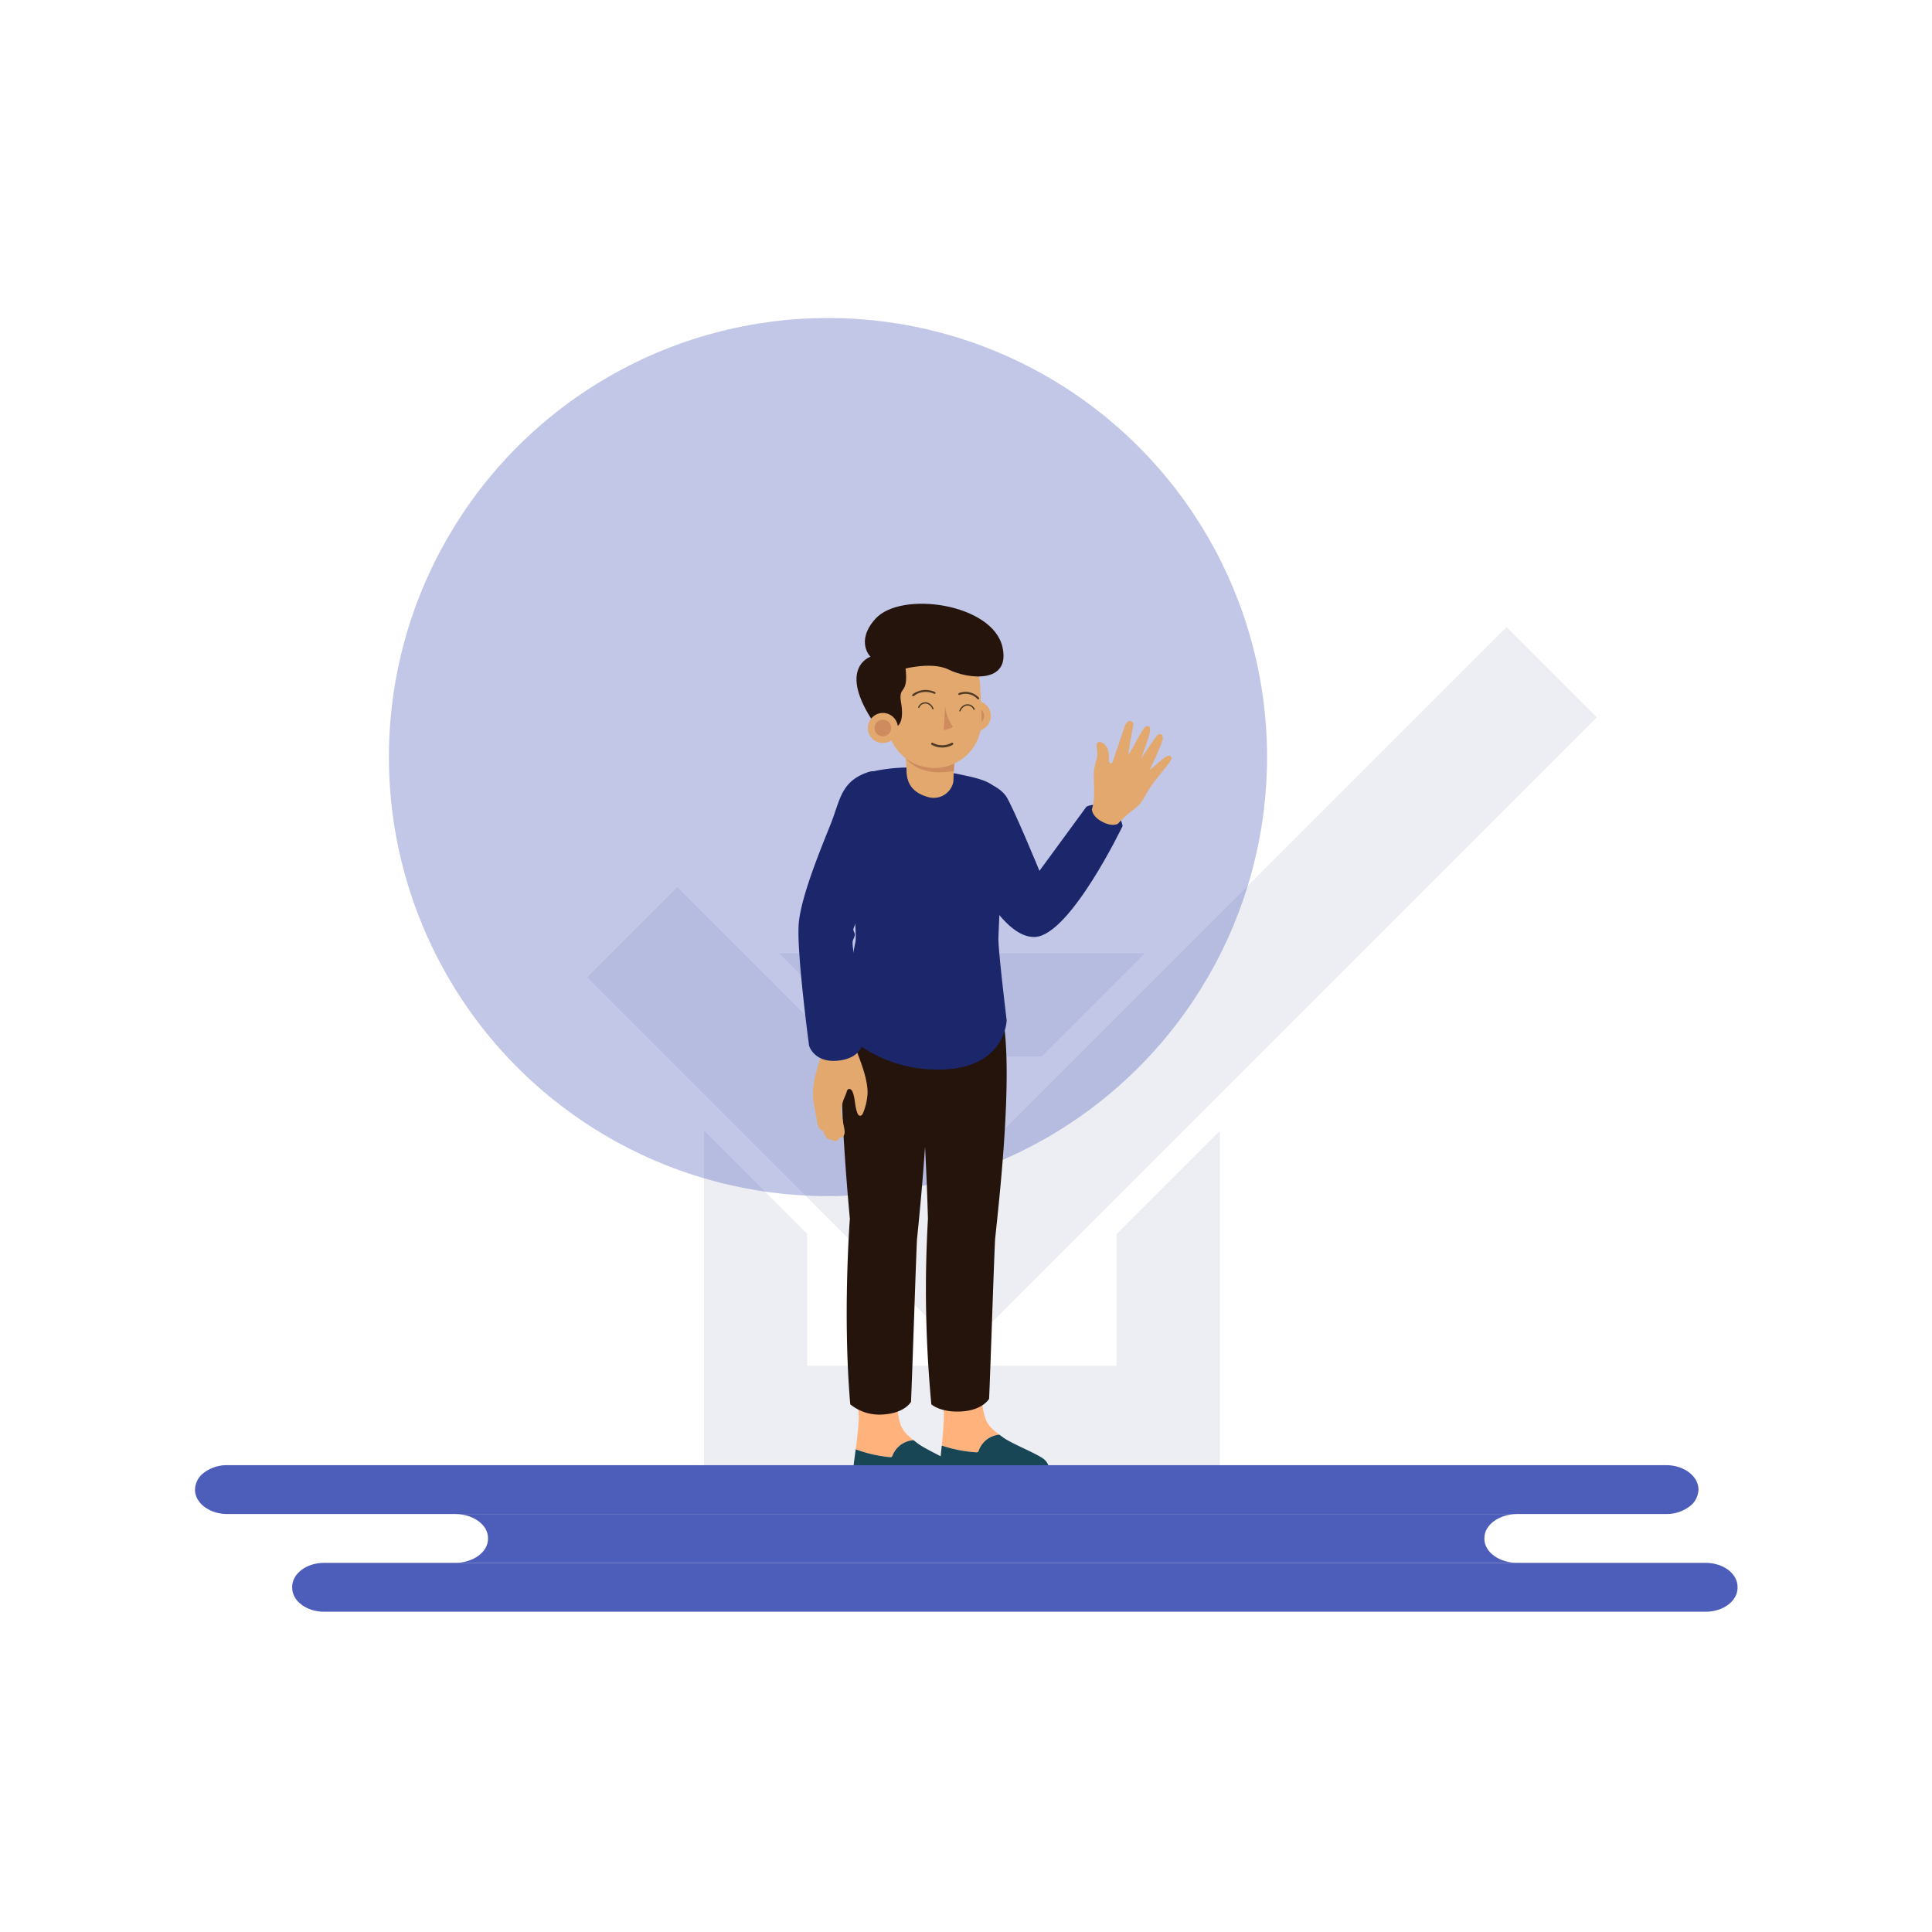 <svg xmlns="http://www.w3.org/2000/svg" width="644" height="644" viewBox="0 0 644 644">
    <defs>
        <clipPath id="clip-path">
            <path id="Path_4016" d="M281.407 217.416c.076 5.167 3.1 7.535 7.006 8.661a6.678 6.678 0 0 0 8.526-4.7 4.4 4.4 0 0 0 .117-.961c0-2.921.961-15.116.961-15.116h-17.571s.919 9.286.961 12.116z" class="cls-1" data-name="Path 4016"/>
        </clipPath>
        <style>
            .cls-1{fill:#e2a86d}.cls-4,.cls-9{fill:#1b266b}.cls-4{fill-rule:evenodd}.cls-14{fill:#4d5dba}.cls-6{fill:#ffb27c}.cls-7{fill:#184655}.cls-8{fill:#24140c}.cls-11{fill:#cd8b5e}.cls-12{fill:#4f3a26}
        </style>
    </defs>
    <g id="Group_3544" data-name="Group 3544" transform="translate(-203 -1461)">
        <path id="Rectangle_838" fill="none" d="M0 0H644V644H0z" data-name="Rectangle 838" transform="translate(203 1461)"/>
        <g id="Group_3543" data-name="Group 3543" transform="translate(223.771 1500.554)">
            <g id="Group_3472" data-name="Group 3472" style="mix-blend-mode:multiply;isolation:isolate" opacity="0.08">
                <g id="Path_1224" data-name="Path 1224">
                    <path id="Path_4002" d="M511.486 199.552L299.87 411.165 174.953 286.254l30.07-30.074 94.847 94.841 181.54-181.536 30.076 30.067z" class="cls-4" data-name="Path 4002"/>
                </g>
                <g id="Path_1223" data-name="Path 1223">
                    <path id="Path_4003" d="M238.931 278.2h121.947l-34.393 34.4h-53.129zm146.883 59.209v112.7H213.9V337.337l34.4 34.4v43.978h103.115v-43.9l34.4-34.4z" class="cls-4" data-name="Path 4003"/>
                </g>
            </g>
            <circle id="Ellipse_296" cx="146.355" cy="146.355" r="146.355" fill="#4d5dba" data-name="Ellipse 296" opacity="0.34" transform="translate(108.868 66.447)"/>
            <g id="Group_3495" data-name="Group 3495">
                <g id="Group_3474" data-name="Group 3474">
                    <g id="Group_3473" data-name="Group 3473">
                        <path id="Path_4004" d="M305.524 443.852a1.1 1.1 0 0 1-.334.584 1.025 1.025 0 0 1-.663.11 44.878 44.878 0 0 1-11.38-2.251c.423-4.2.907-9.641.608-11.978-.416-3.261-.83-6.222-1.229-8.976l13.973-.05c-.022 1.933-.019 3.447.019 4.359a23.762 23.762 0 0 0 1.248 7.794c.95 2.406 2.664 3.807 4.581 5.22a8.049 8.049 0 0 0-6.823 5.188z" class="cls-6" data-name="Path 4004"/>
                        <path id="Path_4005" d="M304.527 444.546a1.025 1.025 0 0 0 .663-.11 1.1 1.1 0 0 0 .334-.584 8.049 8.049 0 0 1 6.823-5.188c.4.3.806.591 1.22.9 3.08 2.277 12.338 5.772 14.075 7.663 1.407 1.53 2.03 3.932-.048 5.076-3.3 1.815-8.257 1.82-11.881 1.356-4.266-.546-8.4-1.857-12.675-2.332-2.589-.287-10.208.352-10.408-3.565-.021-.41.235-2.661.517-5.463a44.878 44.878 0 0 0 11.38 2.247z" class="cls-7" data-name="Path 4005"/>
                    </g>
                </g>
                <g id="Group_3476" data-name="Group 3476">
                    <g id="Group_3475" data-name="Group 3475">
                        <path id="Path_4006" d="M276.787 445.493a1.1 1.1 0 0 1-.351.573 1.016 1.016 0 0 1-.666.09 44.86 44.86 0 0 1-11.306-2.6c.553-4.186 1.2-9.608.978-11.953-.316-3.272-.638-6.245-.952-9.01l13.967.381c-.081 1.931-.124 3.444-.115 4.358a23.8 23.8 0 0 0 1.007 7.829c.875 2.433 2.545 3.886 4.418 5.358a8.049 8.049 0 0 0-6.98 4.974z" class="cls-6" data-name="Path 4006"/>
                        <path id="Path_4007" d="M275.77 446.156a1.016 1.016 0 0 0 .666-.09 1.1 1.1 0 0 0 .351-.573 8.049 8.049 0 0 1 6.98-4.975c.391.307.788.615 1.192.934 3.008 2.37 12.154 6.15 13.832 8.093 1.359 1.573 1.908 3.993-.2 5.072-3.352 1.713-8.311 1.564-11.918.989-4.247-.678-8.335-2.115-12.6-2.722-2.579-.367-10.214.037-10.293-3.884-.008-.41.317-2.653.685-5.445a44.86 44.86 0 0 0 11.305 2.601z" class="cls-7" data-name="Path 4007"/>
                    </g>
                </g>
                <g id="Group_3477" data-name="Group 3477">
                    <path id="Path_4008" d="M259.828 321.765c0-16.761 2.919-25.626 2.919-25.626l49.407-1.779c5.978 15.887.081 66.445-1.209 78.989-.216 2.09-1.683 46.847-2.018 53.376 0 0-2.094 3.776-9.175 4.2s-10.074-2.374-10.074-2.374a408.252 408.252 0 0 1-1.132-61.854s-.326-11.974-.966-24.033c-.892 13.06-2.111 25.3-2.666 30.686-.215 2.09-1.682 47.847-2.017 54.376 0 0-2.094 3.776-9.175 4.2a15.4 15.4 0 0 1-11.074-3.374c-2.58-29.976-.132-61.854-.132-61.854s-2.688-28.172-2.688-44.933z" class="cls-8" data-name="Path 4008"/>
                </g>
                <g id="Group_3479" data-name="Group 3479">
                    <path id="Path_4009" d="M301.544 219.586s9.269 1.146 12.926 6.094c2.09 2.829 11.244 25.044 11.244 25.044l15.664-21.384s2.381-1.451 6.924 0 5.11 6.484 5.11 6.484-17.235 35.916-28.935 36.923-24.272-25.534-26.066-37.058 3.133-16.103 3.133-16.103z" class="cls-9" data-name="Path 4009"/>
                    <g id="Group_3478" data-name="Group 3478">
                        <path id="Path_4010" d="M369.563 212.646c-.443-.534-1.3-.193-1.887.18-1.554.993-3.69 3.24-5.245 4.233 1.329-2.639 3.1-6.6 4.156-9.363.374-.981.38-2.548-.669-2.591-.534-.022-.946.444-1.272.867-.818 1.061-5.054 7.265-5.054 7.265s1.882-5.072 2.449-6.95c.231-.767 1.474-4.4-.777-3.751-1.007.291-3.764 6.071-4.613 7.409-.382.6-1.383 2.24-1.383 2.24s.6-3.947.761-4.8l.915-4.953a1.807 1.807 0 0 0-.022-1.076 1.251 1.251 0 0 0-1.843-.265 3.619 3.619 0 0 0-1.056 1.82l-2.379 7.006-1.222 3.6c-.145.425-.61 2.118-1.347 1.107a1.72 1.72 0 0 1-.2-1.094 8.743 8.743 0 0 0-.366-3.238 3.888 3.888 0 0 0-2.115-2.372 1.317 1.317 0 0 0-1.2.018c-.466.311-.474.933-.4 1.52.018.138.04.273.062.4a9.845 9.845 0 0 1-.073 3.689 28.091 28.091 0 0 0-.917 3.887c-.078 1.182-.042 2.424 0 3.609.1 2.838.28 6.288-.65 9.055 0 0-.245 2.256 3.288 4.193s5.36.733 5.36.733a51.411 51.411 0 0 1 3.7-3.582 32.394 32.394 0 0 0 3.483-2.809 22.01 22.01 0 0 0 2.367-3.751 43.334 43.334 0 0 1 2.825-4.2c1.641-2.122 3.388-4.162 4.981-6.323.38-.508.745-1.229.343-1.713z" class="cls-1" data-name="Path 4010"/>
                    </g>
                </g>
                <g id="Group_3480" data-name="Group 3480">
                    <path id="Path_4011" d="M292.015 217.172a55.444 55.444 0 0 0-23.626.844s-4.838 4.049-5.585 16.014 2.2 37.291 1.584 40.286a259.229 259.229 0 0 0-4.174 29.787s11.464 13.4 32.884 12.859 21.679-16.438 21.679-16.438-2.743-22.612-2.743-27.006 2.6-45.427-.056-49.332-7.578-4.568-19.963-7.014z" class="cls-9" data-name="Path 4011"/>
                </g>
                <g id="Group_3483" data-name="Group 3483">
                    <g id="Group_3482" data-name="Group 3482">
                        <g id="Group_3481" data-name="Group 3481">
                            <path id="Path_4012" d="M250.531 328.45l1.1 5.984a6 6 0 0 0 .539 1.825 2.038 2.038 0 0 0 1.466 1.111 6.9 6.9 0 0 0 .84 1.934 2.349 2.349 0 0 0 1.742 1.068 1.116 1.116 0 0 1 .443.057 1.736 1.736 0 0 1 .3.235 1.164 1.164 0 0 0 1.306-.025 3.014 3.014 0 0 0 .893-1.051.931.931 0 0 0 1.049-.257 2.167 2.167 0 0 0 .567-1.432 6.452 6.452 0 0 0-.178-1.562q-.294-1.5-.584-3.01a14.715 14.715 0 0 1-.323-2.369 11.416 11.416 0 0 1 .947-4.466c.261-.666.58-1.311.782-1.99.123-.41.278-.977.789-1.068.586-.1 1.035.512 1.253 1.067.883 2.248.656 4.822 1.6 7.046a1.216 1.216 0 0 0 .726.8c.625.146 1.054-.6 1.256-1.21a19.825 19.825 0 0 0 1.387-6.666c-.1-3.913-1.511-7.936-2.846-11.574-.737-2.007-1.582-3.9-2.152-5.9l-9.759.752c-.16 3.507-1.5 6.726-2.355 10.1a28.27 28.27 0 0 0-1.022 5.59 21.645 21.645 0 0 0 .234 5.011z" class="cls-1" data-name="Path 4012"/>
                        </g>
                    </g>
                    <path id="Path_4013" d="M275.146 240.851c2.854-5.34 2.629-26.091-6.584-23.013-9.07 3.03-9.312 9.429-12.35 17.07s-9.96 24.087-10.738 33.4 3.448 40.708 3.448 40.708 1.642 5.8 9.688 4.975 8.326-6.393 8.326-6.393l-.005-.039-1.631-15.07-1.211-11.206-.506-4.674a9.874 9.874 0 0 1-.141-2.261c.118-.916 1.019-1.954.637-2.887-.374-.914-.552-1.032-.181-1.95.187-.464.356-.934.534-1.4l1.353-3.537q1.7-4.44 3.414-8.874c1.244-3.214 2.491-6.427 3.766-9.629a51.15 51.15 0 0 1 2.181-5.22z" class="cls-9" data-name="Path 4013"/>
                </g>
                <g id="Group_3494" data-name="Group 3494">
                    <g id="Group_3485" data-name="Group 3485">
                        <path id="Path_4014" d="M281.407 217.416c.076 5.167 3.1 7.535 7.006 8.661a6.678 6.678 0 0 0 8.526-4.7 4.4 4.4 0 0 0 .117-.961c0-2.921.961-15.116.961-15.116h-17.571s.919 9.286.961 12.116z" class="cls-1" data-name="Path 4014"/>
                        <g id="Group_3484" clip-path="url(#clip-path)" data-name="Group 3484">
                            <path id="Path_4015" d="M278.1 204.487c0 7.947 5.728 13.391 14.028 13.391s15.856-3.062 16.029-13.391c.132-7.947-6.729-14.392-15.029-14.392s-15.028 6.443-15.028 14.392z" class="cls-11" data-name="Path 4015"/>
                        </g>
                    </g>
                    <g id="Group_3493" data-name="Group 3493">
                        <g id="Group_3486" data-name="Group 3486">
                            <circle id="Ellipse_297" cx="5.012" cy="5.012" r="5.012" class="cls-1" data-name="Ellipse 297" transform="translate(299.49 194.073)"/>
                            <path id="Path_4017" d="M301.765 199.485a2.766 2.766 0 1 0 2.337-3.136 2.766 2.766 0 0 0-2.337 3.136z" class="cls-11" data-name="Path 4017"/>
                        </g>
                        <path id="Path_4018" d="M292.042 216.393a15.743 15.743 0 0 0 14.377-16.326l-.449-11a16.24 16.24 0 0 0-17.623-15.519 16.24 16.24 0 0 0-14.706 18.307l1.442 10.916a15.743 15.743 0 0 0 16.959 13.622z" class="cls-1" data-name="Path 4018"/>
                        <path id="Path_4019" d="M278.2 184.034s10.93-3.519 17.276-.38 20.671 4.88 17.91-7.5c-3.249-14.57-33.9-18.91-42.386-9.407-6.743 7.549-1.617 12.612-1.617 12.612s-10.627 3.472.219 20.62l1.93 2.324 6.946.076s2.315-1.234 1.044-8.093c-.846-5.476 2.643-1.995 1.534-11.28" class="cls-8" data-name="Path 4019"/>
                        <g id="Group_3487" data-name="Group 3487">
                            <circle id="Ellipse_298" cx="5.012" cy="5.012" r="5.012" class="cls-1" data-name="Ellipse 298" transform="translate(268.509 198.094)"/>
                            <path id="Path_4020" d="M270.784 203.506a2.766 2.766 0 1 0 2.337-3.136 2.766 2.766 0 0 0-2.337 3.136z" class="cls-11" data-name="Path 4020"/>
                        </g>
                        <g id="Group_3492" data-name="Group 3492">
                            <g id="Group_3488" data-name="Group 3488">
                                <path id="Path_4021" d="M299.411 197.475a2.87 2.87 0 0 1 1.641-1.73 2.129 2.129 0 0 1 1.974.309 2.037 2.037 0 0 1 .7.892.217.217 0 0 0 .4-.168 2.6 2.6 0 0 0-1.816-1.518 2.647 2.647 0 0 0-2.456.748 3.376 3.376 0 0 0-.845 1.3c-.093.262.308.427.4.163z" class="cls-12" data-name="Path 4021"/>
                            </g>
                            <g id="Group_3489" data-name="Group 3489">
                                <path id="Path_4022" d="M290 196.77a2.869 2.869 0 0 0-1.672-1.7 2.129 2.129 0 0 0-1.968.345 2.037 2.037 0 0 0-.686.906.217.217 0 0 1-.4-.161 2.6 2.6 0 0 1 1.787-1.552 2.651 2.651 0 0 1 2.47.7 3.39 3.39 0 0 1 .87 1.288c.1.261-.3.433-.4.171z" class="cls-12" data-name="Path 4022"/>
                            </g>
                            <g id="Group_3490" data-name="Group 3490">
                                <path id="Path_4023" d="M290.86 191.124a7.333 7.333 0 0 0-6.091-.049 5.915 5.915 0 0 0-1.413.9.311.311 0 0 0 .041.464.4.4 0 0 0 .51-.018c.043-.037.087-.074.132-.109l.029-.023c.029-.024-.02.015-.021.016.024-.007.058-.045.078-.06.092-.068.187-.134.283-.2a5.966 5.966 0 0 1 .605-.342c.053-.026.105-.051.159-.075.012 0 .1-.042.05-.023s.038-.015.052-.021c.108-.045.219-.087.33-.126a6.561 6.561 0 0 1 .7-.2c.117-.027.234-.051.352-.072.084-.015-.04 0 .023-.005l.077-.011q.095-.015.192-.027a7.253 7.253 0 0 1 .724-.051h.364l.169.007.091.006c.014 0 .071.006.017 0s.006 0 .016 0a6.756 6.756 0 0 1 .723.1c.271.052.529.136.795.2-.01 0-.082-.028-.019-.006l.049.017.1.035c.066.023.13.048.2.074.129.052.255.108.38.168a.373.373 0 0 0 .483-.137.329.329 0 0 0-.17-.443z" class="cls-12" data-name="Path 4023"/>
                            </g>
                            <path id="Path_4024" d="M294.266 195.8a14.206 14.206 0 0 0 2.662 6.986 9.357 9.357 0 0 1-3.12.962" class="cls-11" data-name="Path 4024"/>
                            <g id="Group_3491" data-name="Group 3491">
                                <path id="Path_4025" d="M298.864 191.485a5.864 5.864 0 0 1 2.795-.393 6.2 6.2 0 0 1 2.679.921 5.581 5.581 0 0 1 1.211 1.031.328.328 0 0 1-.066.457.334.334 0 0 1-.457-.066l-.112-.122-.024-.025.017.018c-.021-.009-.049-.05-.066-.067-.078-.076-.159-.151-.242-.222a5.309 5.309 0 0 0-.521-.4c-.045-.03-.091-.06-.138-.089-.01-.007-.084-.052-.044-.028l-.045-.026c-.094-.055-.19-.107-.288-.157a5.735 5.735 0 0 0-.613-.267c-.1-.038-.207-.073-.312-.106l-.02-.006-.068-.019c-.057-.016-.114-.03-.171-.044a5.893 5.893 0 0 0-.647-.12c-.109-.014-.218-.024-.327-.032q-.076-.006-.153-.009h-.112a5.721 5.721 0 0 0-.655.032c-.247.026-.484.085-.727.127.009 0 .075-.019.017 0l-.045.012-.091.026c-.06.017-.12.036-.179.055-.119.04-.237.084-.352.131a.327.327 0 0 1-.244-.606z" class="cls-12" data-name="Path 4025"/>
                            </g>
                            <path id="Path_4026" fill="none" stroke="#4f3a26" stroke-linecap="round" stroke-linejoin="round" stroke-width="0.75px" d="M289.985 208.388a6.86 6.86 0 0 0 6.619 0" data-name="Path 4026"/>
                        </g>
                    </g>
                </g>
            </g>
            <g id="Group_3496" data-name="Group 3496">
                <path id="Path_4027" d="M545.382 456.98a7.27 7.27 0 0 1-3.165 5.758 12.71 12.71 0 0 1-7.621 2.382H55.015c-5.959 0-10.786-3.643-10.786-8.14a7.282 7.282 0 0 1 3.156-5.758 12.686 12.686 0 0 1 7.63-2.389H534.6c5.946 0 10.782 3.649 10.782 8.147z" class="cls-14" data-name="Path 4027"/>
                <path id="Path_4028" d="M558.415 489.407v.273c0 4.42-4.753 8.007-10.61 8.007H87.236c-5.858 0-10.611-3.587-10.611-8.007v-.273c0-4.42 4.753-8.007 10.611-8.007H547.8c5.862 0 10.615 3.587 10.615 8.007z" class="cls-14" data-name="Path 4028"/>
                <path id="Path_4029" d="M485.053 481.4H130.872c6.089 0 11.03-3.587 11.03-8.007v-.266c0-4.42-4.941-8.007-11.03-8.007h354.181c-6.088 0-11.029 3.587-11.029 8.007v.266c0 4.42 4.941 8.007 11.029 8.007z" class="cls-14" data-name="Path 4029"/>
            </g>
        </g>
    </g>
</svg>
